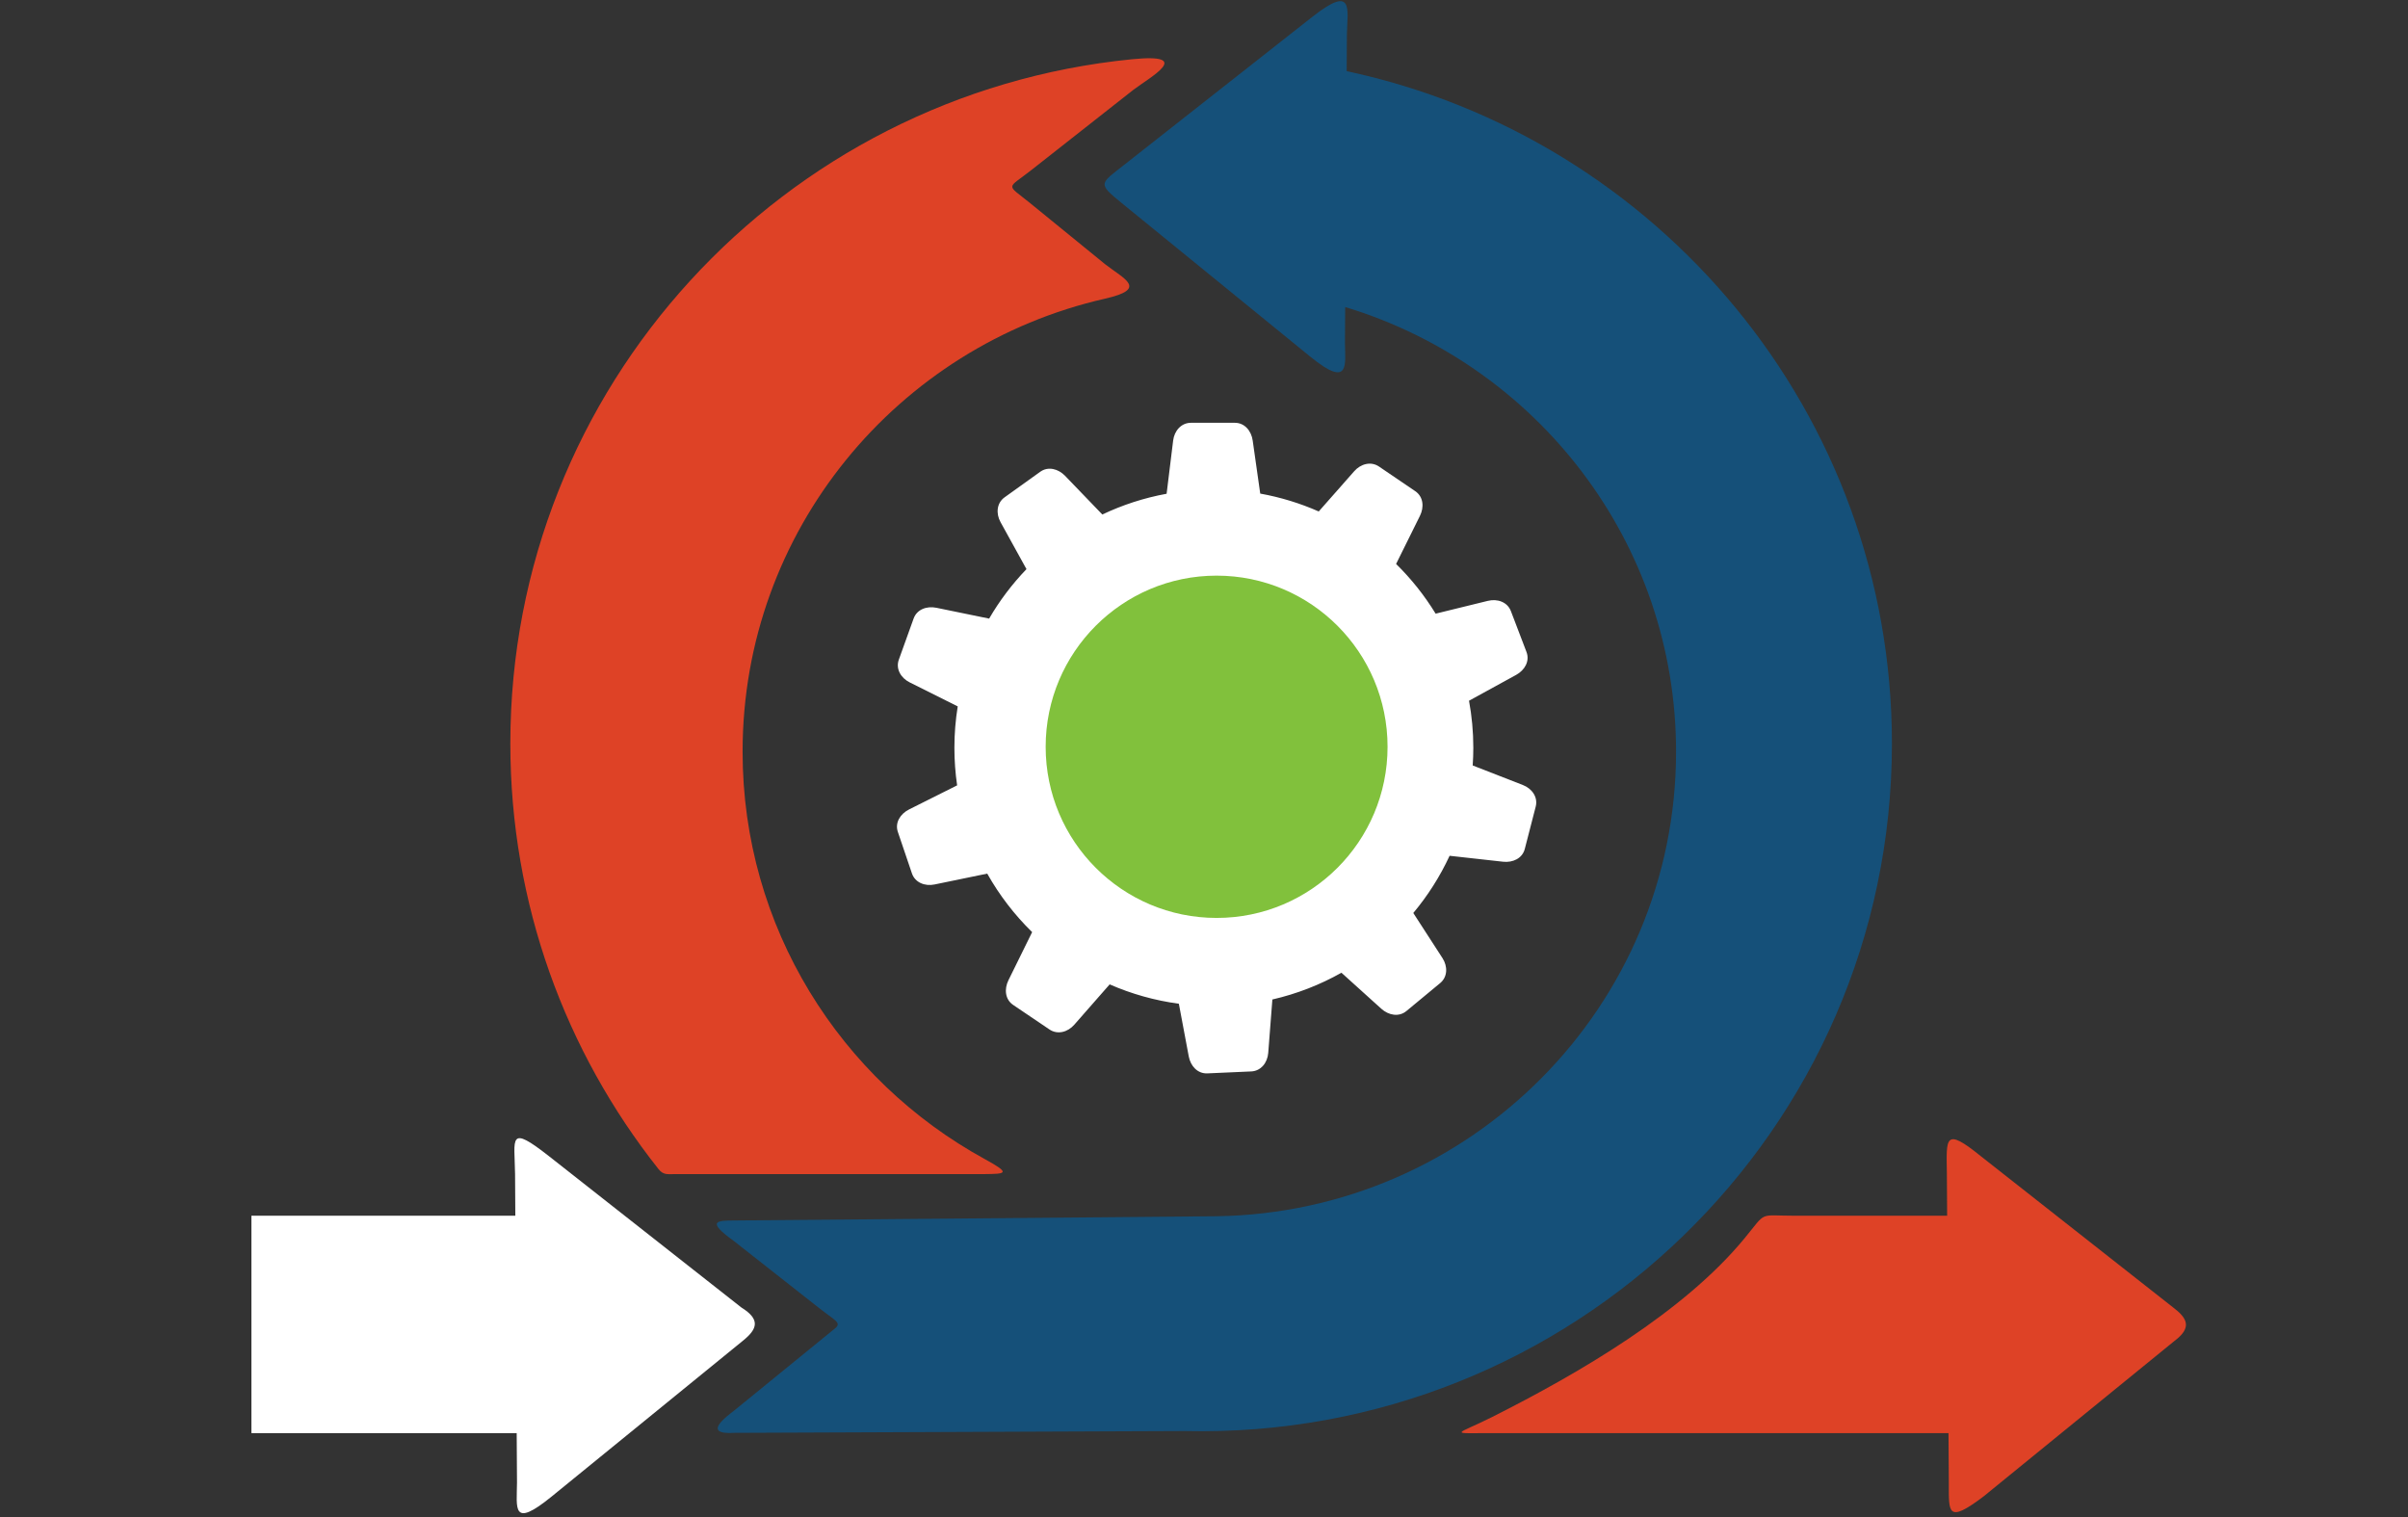 <svg width="473" height="298" viewBox="0 0 473 298" fill="none" xmlns="http://www.w3.org/2000/svg">
<rect x="0" y="0" width="473" height="298" fill="#333333" stroke="none"/>
<g clip-path="url(#clip0_1585_901)">
<path fill-rule="evenodd" clip-rule="evenodd" d="M222.345 11.64C153.787 18.428 100.244 76.011 100.244 146.052C100.244 177.598 111.112 206.612 129.314 229.603C130.313 230.864 131.052 230.633 132.677 230.633H193.281C197.594 230.59 198.672 230.551 193.425 227.677C165.077 212.154 145.866 182.138 145.866 147.653C145.866 104.261 176.28 67.944 217.042 58.672C225.526 56.742 220.891 54.863 217.119 51.933L202.392 39.937C197.553 35.996 197.667 37.275 202.647 33.358L222.656 17.62C226.034 15.076 234.6 10.427 222.347 11.64H222.345Z" fill="#DE4226"/>
<path fill-rule="evenodd" clip-rule="evenodd" d="M101.173 230.561L101.225 238.811H49.385C49.385 239.546 49.385 243.178 49.385 248.516V271.808C49.385 277.146 49.385 281.514 49.385 281.514H101.493L101.554 291.219C101.529 296.224 100.475 300.389 108.38 293.95L145.873 263.41C148.843 261.037 149.38 259.171 145.618 256.83L107.942 227.198C99.75 220.755 101.084 223.553 101.172 230.564L101.173 230.561Z" fill="white"/>
<path fill-rule="evenodd" clip-rule="evenodd" d="M382.422 230.561L382.474 238.811H352.557C345.278 238.811 347.143 237.821 342.668 243.257C330.719 257.776 310.136 269.768 293.16 278.315C285.84 282 284.21 281.512 293.534 281.512H382.742L382.804 291.217C382.822 297.074 382.395 299.417 389.63 293.948L427.123 263.408C430.62 260.802 429.68 258.947 426.867 256.829L389.192 227.196C381.853 221.238 382.335 223.54 382.422 230.562V230.561Z" fill="#DE4226"/>
<path fill-rule="evenodd" clip-rule="evenodd" d="M264.234 60.314C301.849 71.692 329.226 106.488 329.226 147.654C329.226 197.598 288.935 238.164 238.949 238.912L144.151 239.742C140.868 239.772 138.636 239.8 144.157 243.781L160.744 256.828C164.007 259.393 165.179 259.73 164.243 260.764L144.252 277.048C142.763 278.224 137.724 281.855 144.22 281.46L232.646 281.103C308.739 282.903 371.628 221.985 371.628 146.051C371.628 81.206 325.734 27.046 264.525 13.977L264.57 6.662C264.675 1.847 265.992 -3.148 257.8 3.295L220.988 32.249C216.008 36.166 215.509 35.955 220.348 39.897L257.363 70.049C265.268 76.489 264.212 71.474 264.189 67.318L264.234 60.311V60.314Z" fill="#155079"/>
<path fill-rule="evenodd" clip-rule="evenodd" d="M247.549 96.96C251.562 97.68 255.411 98.871 259.037 100.469L266.012 92.559C267.283 91.118 269.288 90.564 270.879 91.646L278 96.485C279.591 97.567 279.77 99.612 278.917 101.331L274.233 110.778C277.204 113.697 279.816 116.976 281.998 120.544L292.269 118.026C294.139 117.568 296.102 118.256 296.786 120.048L299.847 128.073C300.531 129.865 299.503 131.645 297.816 132.57L288.557 137.647C289.111 140.645 289.402 143.735 289.402 146.891C289.402 148.058 289.359 149.215 289.28 150.363L299.137 154.203C300.931 154.902 302.137 156.591 301.657 158.448L299.511 166.762C299.031 168.619 297.161 169.483 295.247 169.271L284.743 168.104C282.861 172.169 280.455 175.945 277.611 179.343L283.343 188.203C284.386 189.815 284.37 191.887 282.889 193.113L276.26 198.601C274.779 199.828 272.754 199.438 271.328 198.15L263.497 191.079C259.307 193.44 254.75 195.226 249.931 196.333L249.117 206.827C248.968 208.74 247.698 210.381 245.774 210.465L237.161 210.847C235.237 210.933 233.86 209.404 233.506 207.518L231.562 197.169C226.789 196.527 222.227 195.227 217.968 193.366L211.013 201.296C209.745 202.74 207.742 203.3 206.148 202.223L199.014 197.403C197.419 196.326 197.234 194.282 198.082 192.559L202.741 183.099C199.282 179.718 196.304 175.851 193.921 171.606L183.564 173.742C181.678 174.131 179.741 173.371 179.125 171.554L176.366 163.422C175.749 161.605 176.843 159.865 178.564 159.002L188.008 154.271C187.655 151.861 187.472 149.396 187.472 146.889C187.472 144.122 187.695 141.407 188.124 138.76L178.673 134.035C176.951 133.174 175.906 131.383 176.556 129.576L179.462 121.496C180.112 119.691 182.054 119.001 183.94 119.389L194.294 121.516C196.346 117.985 198.814 114.723 201.63 111.797L196.532 102.561C195.604 100.88 195.766 98.814 197.328 97.693L204.325 92.678C205.888 91.558 207.881 92.087 209.213 93.471L216.529 101.065C220.484 99.187 224.72 97.802 229.157 96.99L230.439 86.538C230.673 84.634 232.016 83.051 233.942 83.051H242.563C244.49 83.051 245.797 84.639 246.066 86.538L247.546 96.958L247.549 96.96Z" fill="white"/>
<ellipse cx="238.977" cy="146.694" rx="33.578" ry="33.618" fill="#81C13C"/>
</g>
<defs>
<clipPath id="clip0_1585_901">
<rect width="473" height="297" fill="white" transform="translate(0 0.236)"/>
</clipPath>
</defs>
</svg>
